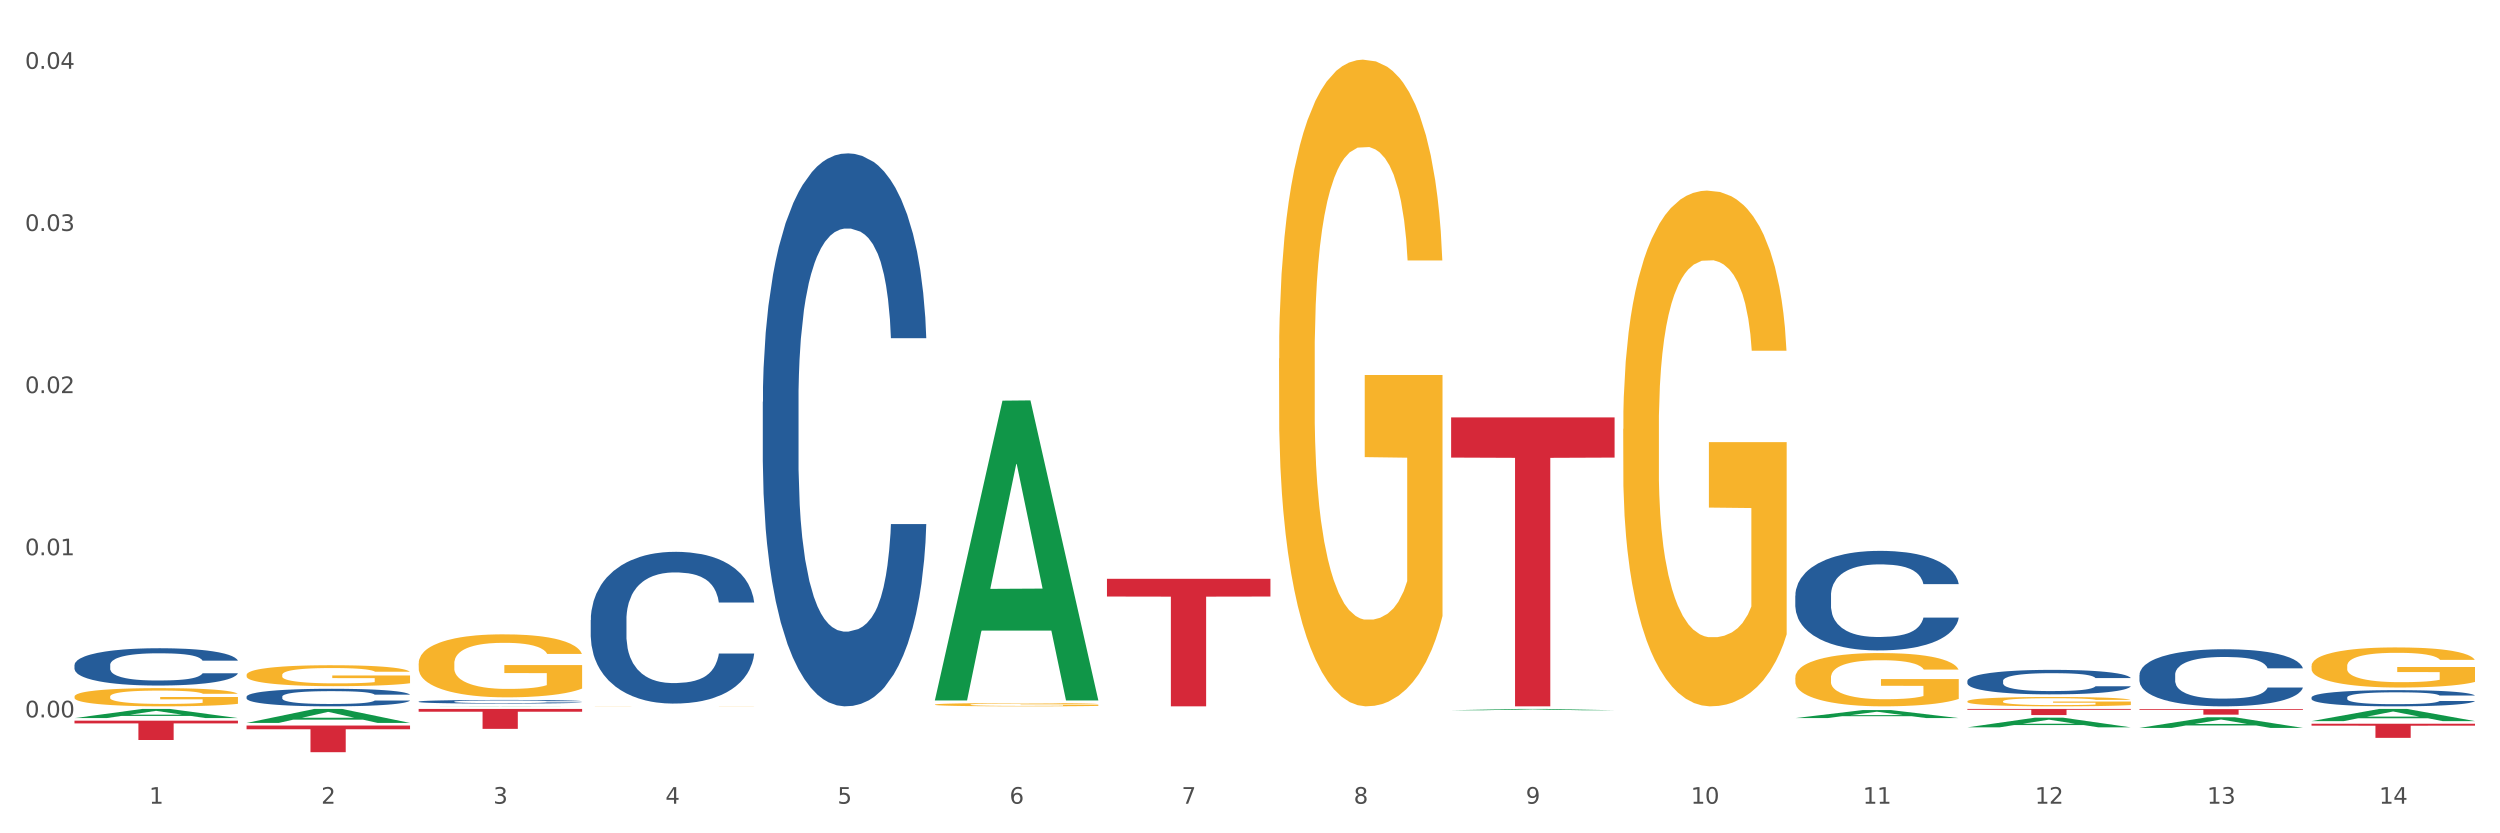 <?xml version="1.0" encoding="utf-8" standalone="no"?>
<!DOCTYPE svg PUBLIC "-//W3C//DTD SVG 1.1//EN"
  "http://www.w3.org/Graphics/SVG/1.1/DTD/svg11.dtd">
<svg xmlns:xlink="http://www.w3.org/1999/xlink" width="1080pt" height="360pt" viewBox="0 0 1080 360" xmlns="http://www.w3.org/2000/svg" version="1.1">
 <rect x="0" y="0" width="1080" height="360" fill="#333333" stroke="none"/>
 <defs>
  <style type="text/css">*{stroke-linejoin: round; stroke-linecap: butt}</style>
 </defs>
 <g id="figure_1">
  <g id="patch_1">
   <path d="M 0 360 
L 1080 360 
L 1080 0 
L 0 0 
z
" style="fill: #ffffff; stroke: #ffffff; stroke-linejoin: miter"/>
  </g>
  <g id="axes_1">
   <g id="matplotlib.axis_1">
    <g id="xtick_1">
     <g id="text_1">
      <!-- 1 -->
      <g style="fill: #4d4d4d" transform="translate(64.432 347.204) scale(0.096 -0.096)">
       <defs>
        <path id="DejaVuSans-31" d="M 794 531 
L 1825 531 
L 1825 4091 
L 703 3866 
L 703 4441 
L 1819 4666 
L 2450 4666 
L 2450 531 
L 3481 531 
L 3481 0 
L 794 0 
L 794 531 
z
" transform="scale(0.016)"/>
       </defs>
       <use xlink:href="#DejaVuSans-31"/>
      </g>
     </g>
    </g>
    <g id="xtick_2">
     <g id="text_2">
      <!-- 2 -->
      <g style="fill: #4d4d4d" transform="translate(138.771 347.204) scale(0.096 -0.096)">
       <defs>
        <path id="DejaVuSans-32" d="M 1228 531 
L 3431 531 
L 3431 0 
L 469 0 
L 469 531 
Q 828 903 1448 1529 
Q 2069 2156 2228 2338 
Q 2531 2678 2651 2914 
Q 2772 3150 2772 3378 
Q 2772 3750 2511 3984 
Q 2250 4219 1831 4219 
Q 1534 4219 1204 4116 
Q 875 4013 500 3803 
L 500 4441 
Q 881 4594 1212 4672 
Q 1544 4750 1819 4750 
Q 2544 4750 2975 4387 
Q 3406 4025 3406 3419 
Q 3406 3131 3298 2873 
Q 3191 2616 2906 2266 
Q 2828 2175 2409 1742 
Q 1991 1309 1228 531 
z
" transform="scale(0.016)"/>
       </defs>
       <use xlink:href="#DejaVuSans-32"/>
      </g>
     </g>
    </g>
    <g id="xtick_3">
     <g id="text_3">
      <!-- 3 -->
      <g style="fill: #4d4d4d" transform="translate(213.109 347.204) scale(0.096 -0.096)">
       <defs>
        <path id="DejaVuSans-33" d="M 2597 2516 
Q 3050 2419 3304 2112 
Q 3559 1806 3559 1356 
Q 3559 666 3084 287 
Q 2609 -91 1734 -91 
Q 1441 -91 1130 -33 
Q 819 25 488 141 
L 488 750 
Q 750 597 1062 519 
Q 1375 441 1716 441 
Q 2309 441 2620 675 
Q 2931 909 2931 1356 
Q 2931 1769 2642 2001 
Q 2353 2234 1838 2234 
L 1294 2234 
L 1294 2753 
L 1863 2753 
Q 2328 2753 2575 2939 
Q 2822 3125 2822 3475 
Q 2822 3834 2567 4026 
Q 2313 4219 1838 4219 
Q 1578 4219 1281 4162 
Q 984 4106 628 3988 
L 628 4550 
Q 988 4650 1302 4700 
Q 1616 4750 1894 4750 
Q 2613 4750 3031 4423 
Q 3450 4097 3450 3541 
Q 3450 3153 3228 2886 
Q 3006 2619 2597 2516 
z
" transform="scale(0.016)"/>
       </defs>
       <use xlink:href="#DejaVuSans-33"/>
      </g>
     </g>
    </g>
    <g id="xtick_4">
     <g id="text_4">
      <!-- 4 -->
      <g style="fill: #4d4d4d" transform="translate(287.448 347.204) scale(0.096 -0.096)">
       <defs>
        <path id="DejaVuSans-34" d="M 2419 4116 
L 825 1625 
L 2419 1625 
L 2419 4116 
z
M 2253 4666 
L 3047 4666 
L 3047 1625 
L 3713 1625 
L 3713 1100 
L 3047 1100 
L 3047 0 
L 2419 0 
L 2419 1100 
L 313 1100 
L 313 1709 
L 2253 4666 
z
" transform="scale(0.016)"/>
       </defs>
       <use xlink:href="#DejaVuSans-34"/>
      </g>
     </g>
    </g>
    <g id="xtick_5">
     <g id="text_5">
      <!-- 5 -->
      <g style="fill: #4d4d4d" transform="translate(361.787 347.204) scale(0.096 -0.096)">
       <defs>
        <path id="DejaVuSans-35" d="M 691 4666 
L 3169 4666 
L 3169 4134 
L 1269 4134 
L 1269 2991 
Q 1406 3038 1543 3061 
Q 1681 3084 1819 3084 
Q 2600 3084 3056 2656 
Q 3513 2228 3513 1497 
Q 3513 744 3044 326 
Q 2575 -91 1722 -91 
Q 1428 -91 1123 -41 
Q 819 9 494 109 
L 494 744 
Q 775 591 1075 516 
Q 1375 441 1709 441 
Q 2250 441 2565 725 
Q 2881 1009 2881 1497 
Q 2881 1984 2565 2268 
Q 2250 2553 1709 2553 
Q 1456 2553 1204 2497 
Q 953 2441 691 2322 
L 691 4666 
z
" transform="scale(0.016)"/>
       </defs>
       <use xlink:href="#DejaVuSans-35"/>
      </g>
     </g>
    </g>
    <g id="xtick_6">
     <g id="text_6">
      <!-- 6 -->
      <g style="fill: #4d4d4d" transform="translate(436.125 347.204) scale(0.096 -0.096)">
       <defs>
        <path id="DejaVuSans-36" d="M 2113 2584 
Q 1688 2584 1439 2293 
Q 1191 2003 1191 1497 
Q 1191 994 1439 701 
Q 1688 409 2113 409 
Q 2538 409 2786 701 
Q 3034 994 3034 1497 
Q 3034 2003 2786 2293 
Q 2538 2584 2113 2584 
z
M 3366 4563 
L 3366 3988 
Q 3128 4100 2886 4159 
Q 2644 4219 2406 4219 
Q 1781 4219 1451 3797 
Q 1122 3375 1075 2522 
Q 1259 2794 1537 2939 
Q 1816 3084 2150 3084 
Q 2853 3084 3261 2657 
Q 3669 2231 3669 1497 
Q 3669 778 3244 343 
Q 2819 -91 2113 -91 
Q 1303 -91 875 529 
Q 447 1150 447 2328 
Q 447 3434 972 4092 
Q 1497 4750 2381 4750 
Q 2619 4750 2861 4703 
Q 3103 4656 3366 4563 
z
" transform="scale(0.016)"/>
       </defs>
       <use xlink:href="#DejaVuSans-36"/>
      </g>
     </g>
    </g>
    <g id="xtick_7">
     <g id="text_7">
      <!-- 7 -->
      <g style="fill: #4d4d4d" transform="translate(510.464 347.204) scale(0.096 -0.096)">
       <defs>
        <path id="DejaVuSans-37" d="M 525 4666 
L 3525 4666 
L 3525 4397 
L 1831 0 
L 1172 0 
L 2766 4134 
L 525 4134 
L 525 4666 
z
" transform="scale(0.016)"/>
       </defs>
       <use xlink:href="#DejaVuSans-37"/>
      </g>
     </g>
    </g>
    <g id="xtick_8">
     <g id="text_8">
      <!-- 8 -->
      <g style="fill: #4d4d4d" transform="translate(584.803 347.204) scale(0.096 -0.096)">
       <defs>
        <path id="DejaVuSans-38" d="M 2034 2216 
Q 1584 2216 1326 1975 
Q 1069 1734 1069 1313 
Q 1069 891 1326 650 
Q 1584 409 2034 409 
Q 2484 409 2743 651 
Q 3003 894 3003 1313 
Q 3003 1734 2745 1975 
Q 2488 2216 2034 2216 
z
M 1403 2484 
Q 997 2584 770 2862 
Q 544 3141 544 3541 
Q 544 4100 942 4425 
Q 1341 4750 2034 4750 
Q 2731 4750 3128 4425 
Q 3525 4100 3525 3541 
Q 3525 3141 3298 2862 
Q 3072 2584 2669 2484 
Q 3125 2378 3379 2068 
Q 3634 1759 3634 1313 
Q 3634 634 3220 271 
Q 2806 -91 2034 -91 
Q 1263 -91 848 271 
Q 434 634 434 1313 
Q 434 1759 690 2068 
Q 947 2378 1403 2484 
z
M 1172 3481 
Q 1172 3119 1398 2916 
Q 1625 2713 2034 2713 
Q 2441 2713 2670 2916 
Q 2900 3119 2900 3481 
Q 2900 3844 2670 4047 
Q 2441 4250 2034 4250 
Q 1625 4250 1398 4047 
Q 1172 3844 1172 3481 
z
" transform="scale(0.016)"/>
       </defs>
       <use xlink:href="#DejaVuSans-38"/>
      </g>
     </g>
    </g>
    <g id="xtick_9">
     <g id="text_9">
      <!-- 9 -->
      <g style="fill: #4d4d4d" transform="translate(659.142 347.204) scale(0.096 -0.096)">
       <defs>
        <path id="DejaVuSans-39" d="M 703 97 
L 703 672 
Q 941 559 1184 500 
Q 1428 441 1663 441 
Q 2288 441 2617 861 
Q 2947 1281 2994 2138 
Q 2813 1869 2534 1725 
Q 2256 1581 1919 1581 
Q 1219 1581 811 2004 
Q 403 2428 403 3163 
Q 403 3881 828 4315 
Q 1253 4750 1959 4750 
Q 2769 4750 3195 4129 
Q 3622 3509 3622 2328 
Q 3622 1225 3098 567 
Q 2575 -91 1691 -91 
Q 1453 -91 1209 -44 
Q 966 3 703 97 
z
M 1959 2075 
Q 2384 2075 2632 2365 
Q 2881 2656 2881 3163 
Q 2881 3666 2632 3958 
Q 2384 4250 1959 4250 
Q 1534 4250 1286 3958 
Q 1038 3666 1038 3163 
Q 1038 2656 1286 2365 
Q 1534 2075 1959 2075 
z
" transform="scale(0.016)"/>
       </defs>
       <use xlink:href="#DejaVuSans-39"/>
      </g>
     </g>
    </g>
    <g id="xtick_10">
     <g id="text_10">
      <!-- 10 -->
      <g style="fill: #4d4d4d" transform="translate(730.426 347.204) scale(0.096 -0.096)">
       <defs>
        <path id="DejaVuSans-30" d="M 2034 4250 
Q 1547 4250 1301 3770 
Q 1056 3291 1056 2328 
Q 1056 1369 1301 889 
Q 1547 409 2034 409 
Q 2525 409 2770 889 
Q 3016 1369 3016 2328 
Q 3016 3291 2770 3770 
Q 2525 4250 2034 4250 
z
M 2034 4750 
Q 2819 4750 3233 4129 
Q 3647 3509 3647 2328 
Q 3647 1150 3233 529 
Q 2819 -91 2034 -91 
Q 1250 -91 836 529 
Q 422 1150 422 2328 
Q 422 3509 836 4129 
Q 1250 4750 2034 4750 
z
" transform="scale(0.016)"/>
       </defs>
       <use xlink:href="#DejaVuSans-31"/>
       <use xlink:href="#DejaVuSans-30" transform="translate(63.623 0)"/>
      </g>
     </g>
    </g>
    <g id="xtick_11">
     <g id="text_11">
      <!-- 11 -->
      <g style="fill: #4d4d4d" transform="translate(804.765 347.204) scale(0.096 -0.096)">
       <use xlink:href="#DejaVuSans-31"/>
       <use xlink:href="#DejaVuSans-31" transform="translate(63.623 0)"/>
      </g>
     </g>
    </g>
    <g id="xtick_12">
     <g id="text_12">
      <!-- 12 -->
      <g style="fill: #4d4d4d" transform="translate(879.104 347.204) scale(0.096 -0.096)">
       <use xlink:href="#DejaVuSans-31"/>
       <use xlink:href="#DejaVuSans-32" transform="translate(63.623 0)"/>
      </g>
     </g>
    </g>
    <g id="xtick_13">
     <g id="text_13">
      <!-- 13 -->
      <g style="fill: #4d4d4d" transform="translate(953.442 347.204) scale(0.096 -0.096)">
       <use xlink:href="#DejaVuSans-31"/>
       <use xlink:href="#DejaVuSans-33" transform="translate(63.623 0)"/>
      </g>
     </g>
    </g>
    <g id="xtick_14">
     <g id="text_14">
      <!-- 14 -->
      <g style="fill: #4d4d4d" transform="translate(1027.781 347.204) scale(0.096 -0.096)">
       <use xlink:href="#DejaVuSans-31"/>
       <use xlink:href="#DejaVuSans-34" transform="translate(63.623 0)"/>
      </g>
     </g>
    </g>
    <g id="xtick_15"/>
    <g id="xtick_16"/>
    <g id="xtick_17"/>
    <g id="xtick_18"/>
    <g id="xtick_19"/>
    <g id="xtick_20"/>
    <g id="xtick_21"/>
    <g id="xtick_22"/>
    <g id="xtick_23"/>
    <g id="xtick_24"/>
    <g id="xtick_25"/>
    <g id="xtick_26"/>
    <g id="xtick_27"/>
   </g>
   <g id="matplotlib.axis_2">
    <g id="ytick_1">
     <g id="text_15">
      <!-- 0.00 -->
      <g style="fill: #4d4d4d" transform="translate(10.8 309.913) scale(0.096 -0.096)">
       <defs>
        <path id="DejaVuSans-2e" d="M 684 794 
L 1344 794 
L 1344 0 
L 684 0 
L 684 794 
z
" transform="scale(0.016)"/>
       </defs>
       <use xlink:href="#DejaVuSans-30"/>
       <use xlink:href="#DejaVuSans-2e" transform="translate(63.623 0)"/>
       <use xlink:href="#DejaVuSans-30" transform="translate(95.41 0)"/>
       <use xlink:href="#DejaVuSans-30" transform="translate(159.033 0)"/>
      </g>
     </g>
    </g>
    <g id="ytick_2">
     <g id="text_16">
      <!-- 0.01 -->
      <g style="fill: #4d4d4d" transform="translate(10.8 239.867) scale(0.096 -0.096)">
       <use xlink:href="#DejaVuSans-30"/>
       <use xlink:href="#DejaVuSans-2e" transform="translate(63.623 0)"/>
       <use xlink:href="#DejaVuSans-30" transform="translate(95.41 0)"/>
       <use xlink:href="#DejaVuSans-31" transform="translate(159.033 0)"/>
      </g>
     </g>
    </g>
    <g id="ytick_3">
     <g id="text_17">
      <!-- 0.02 -->
      <g style="fill: #4d4d4d" transform="translate(10.8 169.821) scale(0.096 -0.096)">
       <use xlink:href="#DejaVuSans-30"/>
       <use xlink:href="#DejaVuSans-2e" transform="translate(63.623 0)"/>
       <use xlink:href="#DejaVuSans-30" transform="translate(95.41 0)"/>
       <use xlink:href="#DejaVuSans-32" transform="translate(159.033 0)"/>
      </g>
     </g>
    </g>
    <g id="ytick_4">
     <g id="text_18">
      <!-- 0.03 -->
      <g style="fill: #4d4d4d" transform="translate(10.8 99.775) scale(0.096 -0.096)">
       <use xlink:href="#DejaVuSans-30"/>
       <use xlink:href="#DejaVuSans-2e" transform="translate(63.623 0)"/>
       <use xlink:href="#DejaVuSans-30" transform="translate(95.41 0)"/>
       <use xlink:href="#DejaVuSans-33" transform="translate(159.033 0)"/>
      </g>
     </g>
    </g>
    <g id="ytick_5">
     <g id="text_19">
      <!-- 0.04 -->
      <g style="fill: #4d4d4d" transform="translate(10.8 29.729) scale(0.096 -0.096)">
       <use xlink:href="#DejaVuSans-30"/>
       <use xlink:href="#DejaVuSans-2e" transform="translate(63.623 0)"/>
       <use xlink:href="#DejaVuSans-30" transform="translate(95.41 0)"/>
       <use xlink:href="#DejaVuSans-34" transform="translate(159.033 0)"/>
      </g>
     </g>
    </g>
    <g id="ytick_6"/>
    <g id="ytick_7"/>
    <g id="ytick_8"/>
    <g id="ytick_9"/>
   </g>
   <g id="PolyCollection_1">
    <path d="M 626.885 180.328 
L 697.506 180.328 
L 697.506 197.673 
L 669.726 197.79 
L 669.726 305.143 
L 654.497 305.143 
L 654.497 197.79 
L 626.885 197.673 
L 626.885 180.445 
L 626.885 180.328 
z
" clip-path="url(#pf5f8088098)" style="fill: #d62839"/>
    <path d="M 924.24 314.454 
L 924.312 314.449 
L 953.435 309.873 
L 965.52 309.868 
L 994.861 314.462 
L 980.883 314.462 
L 974.548 313.392 
L 944.48 313.392 
L 944.261 313.41 
L 938.145 314.462 
L 924.24 314.462 
L 924.24 314.454 
L 948.265 312.754 
L 970.763 312.75 
L 959.623 310.847 
L 959.478 310.839 
L 959.332 310.852 
L 948.193 312.75 
L 948.265 312.754 
L 924.24 314.454 
z
" clip-path="url(#pf5f8088098)" style="fill: #109648"/>
    <path d="M 849.901 314.208 
L 849.974 314.204 
L 879.096 310.026 
L 891.182 310.022 
L 920.523 314.216 
L 906.544 314.216 
L 900.21 313.239 
L 870.141 313.239 
L 869.922 313.255 
L 863.807 314.216 
L 849.901 314.216 
L 849.901 314.208 
L 873.927 312.657 
L 896.424 312.653 
L 885.284 310.916 
L 885.139 310.908 
L 884.993 310.92 
L 873.854 312.653 
L 873.927 312.657 
L 849.901 314.208 
z
" clip-path="url(#pf5f8088098)" style="fill: #109648"/>
    <path d="M 775.562 310.212 
L 775.635 310.209 
L 804.757 306.746 
L 816.843 306.743 
L 846.184 310.219 
L 832.205 310.219 
L 825.871 309.41 
L 795.802 309.41 
L 795.584 309.423 
L 789.468 310.219 
L 775.562 310.219 
L 775.562 310.212 
L 799.588 308.927 
L 822.085 308.923 
L 810.946 307.484 
L 810.8 307.477 
L 810.655 307.487 
L 799.515 308.923 
L 799.588 308.927 
L 775.562 310.212 
z
" clip-path="url(#pf5f8088098)" style="fill: #109648"/>
    <path d="M 106.514 312.299 
L 106.587 312.294 
L 135.709 306.271 
L 147.795 306.265 
L 177.135 312.311 
L 163.157 312.311 
L 156.823 310.903 
L 126.754 310.903 
L 126.535 310.926 
L 120.42 312.311 
L 106.514 312.311 
L 106.514 312.299 
L 130.54 310.063 
L 153.037 310.057 
L 141.897 307.554 
L 141.752 307.542 
L 141.606 307.56 
L 130.467 310.057 
L 130.54 310.063 
L 106.514 312.299 
z
" clip-path="url(#pf5f8088098)" style="fill: #109648"/>
    <path d="M 180.852 305.143 
L 180.925 305.143 
L 210.048 305.077 
L 222.133 305.077 
L 251.474 305.143 
L 237.495 305.143 
L 231.161 305.128 
L 201.092 305.128 
L 200.874 305.128 
L 194.758 305.143 
L 180.852 305.143 
L 180.852 305.143 
L 204.878 305.119 
L 227.375 305.119 
L 216.236 305.091 
L 216.09 305.091 
L 215.945 305.091 
L 204.806 305.119 
L 204.878 305.119 
L 180.852 305.143 
z
" clip-path="url(#pf5f8088098)" style="fill: #109648"/>
    <path d="M 403.869 302.349 
L 403.941 302.227 
L 433.064 173.085 
L 445.15 172.963 
L 474.49 302.593 
L 460.512 302.593 
L 454.177 272.407 
L 424.109 272.407 
L 423.89 272.893 
L 417.774 302.593 
L 403.869 302.593 
L 403.869 302.349 
L 427.895 254.392 
L 450.392 254.271 
L 439.252 200.593 
L 439.107 200.35 
L 438.961 200.715 
L 427.822 254.271 
L 427.895 254.392 
L 403.869 302.349 
z
" clip-path="url(#pf5f8088098)" style="fill: #109648"/>
    <path d="M 32.175 310.21 
L 32.248 310.206 
L 61.37 306.269 
L 73.456 306.265 
L 102.797 310.217 
L 88.818 310.217 
L 82.484 309.297 
L 52.415 309.297 
L 52.197 309.312 
L 46.081 310.217 
L 32.175 310.217 
L 32.175 310.21 
L 56.201 308.748 
L 78.698 308.744 
L 67.559 307.108 
L 67.413 307.1 
L 67.267 307.111 
L 56.128 308.744 
L 56.201 308.748 
L 32.175 310.21 
z
" clip-path="url(#pf5f8088098)" style="fill: #109648"/>
    <path d="M 998.578 311.515 
L 998.651 311.51 
L 1027.773 306.27 
L 1039.859 306.265 
L 1069.2 311.525 
L 1055.221 311.525 
L 1048.887 310.3 
L 1018.818 310.3 
L 1018.6 310.32 
L 1012.484 311.525 
L 998.578 311.525 
L 998.578 311.515 
L 1022.604 309.569 
L 1045.101 309.564 
L 1033.962 307.386 
L 1033.816 307.376 
L 1033.671 307.391 
L 1022.531 309.564 
L 1022.604 309.569 
L 998.578 311.515 
z
" clip-path="url(#pf5f8088098)" style="fill: #109648"/>
    <path d="M 998.578 312.647 
L 1069.2 312.647 
L 1069.2 313.498 
L 1041.42 313.504 
L 1041.42 318.772 
L 1026.191 318.772 
L 1026.191 313.504 
L 998.578 313.498 
L 998.578 312.653 
L 998.578 312.647 
z
" clip-path="url(#pf5f8088098)" style="fill: #d62839"/>
    <path d="M 924.24 306.318 
L 994.861 306.318 
L 994.861 306.656 
L 967.081 306.658 
L 967.081 308.746 
L 951.852 308.746 
L 951.852 306.658 
L 924.24 306.656 
L 924.24 306.32 
L 924.24 306.318 
z
" clip-path="url(#pf5f8088098)" style="fill: #d62839"/>
    <path d="M 849.901 306.265 
L 920.523 306.265 
L 920.523 306.631 
L 892.742 306.634 
L 892.742 308.9 
L 877.514 308.9 
L 877.514 306.634 
L 849.901 306.631 
L 849.901 306.268 
L 849.901 306.265 
z
" clip-path="url(#pf5f8088098)" style="fill: #d62839"/>
    <path d="M 626.885 306.829 
L 626.957 306.829 
L 656.08 306.266 
L 668.166 306.265 
L 697.506 306.83 
L 683.528 306.83 
L 677.194 306.699 
L 647.125 306.699 
L 646.906 306.701 
L 640.791 306.83 
L 626.885 306.83 
L 626.885 306.829 
L 650.911 306.62 
L 673.408 306.62 
L 662.268 306.386 
L 662.123 306.385 
L 661.977 306.386 
L 650.838 306.62 
L 650.911 306.62 
L 626.885 306.829 
z
" clip-path="url(#pf5f8088098)" style="fill: #109648"/>
    <path d="M 180.852 286.613 
L 180.936 286.588 
L 180.936 285.693 
L 181.103 284.923 
L 181.936 283.058 
L 183.187 281.517 
L 184.104 280.696 
L 185.021 280.025 
L 186.105 279.354 
L 187.439 278.658 
L 189.857 277.639 
L 191.358 277.117 
L 193.192 276.57 
L 196.528 275.774 
L 198.946 275.327 
L 201.447 274.954 
L 205.533 274.506 
L 208.201 274.307 
L 211.036 274.158 
L 214.454 274.059 
L 217.039 274.034 
L 222.709 274.108 
L 227.545 274.332 
L 229.879 274.506 
L 232.881 274.805 
L 234.465 275.003 
L 237.05 275.401 
L 239.718 275.923 
L 241.552 276.371 
L 244.304 277.216 
L 246.388 278.061 
L 248.306 279.105 
L 249.306 279.826 
L 250.057 280.498 
L 250.724 281.268 
L 251.391 282.486 
L 236.383 282.486 
L 235.799 281.616 
L 234.882 280.796 
L 233.548 280 
L 232.38 279.503 
L 230.379 278.882 
L 228.545 278.484 
L 226.627 278.186 
L 224.293 277.937 
L 222.458 277.813 
L 219.874 277.713 
L 214.788 277.738 
L 211.369 277.937 
L 209.034 278.186 
L 207.534 278.409 
L 206.2 278.658 
L 204.699 279.006 
L 202.948 279.528 
L 201.697 280 
L 200.446 280.597 
L 199.446 281.194 
L 198.529 281.89 
L 197.778 282.636 
L 197.195 283.406 
L 196.694 284.351 
L 196.277 285.917 
L 196.277 289.323 
L 196.444 290.094 
L 196.861 291.113 
L 197.361 291.884 
L 198.195 292.803 
L 198.946 293.425 
L 200.363 294.32 
L 201.947 295.066 
L 203.198 295.538 
L 204.449 295.936 
L 206.616 296.483 
L 209.034 296.93 
L 211.119 297.204 
L 213.954 297.452 
L 215.871 297.552 
L 217.539 297.601 
L 221.625 297.601 
L 224.543 297.527 
L 227.795 297.353 
L 230.296 297.129 
L 232.38 296.856 
L 234.715 296.408 
L 236.216 295.985 
L 236.216 290.79 
L 217.873 290.765 
L 217.873 287.309 
L 251.474 287.309 
L 251.474 297.452 
L 250.057 297.974 
L 248.473 298.447 
L 246.805 298.869 
L 244.304 299.391 
L 241.302 299.888 
L 238.634 300.237 
L 235.799 300.535 
L 232.464 300.808 
L 228.128 301.057 
L 225.46 301.156 
L 222.125 301.231 
L 218.206 301.256 
L 214.788 301.206 
L 211.452 301.082 
L 207.951 300.858 
L 204.532 300.535 
L 201.947 300.212 
L 199.362 299.814 
L 196.611 299.292 
L 194.443 298.795 
L 192.776 298.347 
L 190.941 297.775 
L 188.94 297.03 
L 187.439 296.358 
L 186.105 295.662 
L 184.688 294.767 
L 183.687 293.997 
L 182.687 293.027 
L 182.103 292.306 
L 181.436 291.187 
L 180.936 289.621 
L 180.852 286.613 
z
" clip-path="url(#pf5f8088098)" style="fill: #f7b32b"/>
    <path d="M 106.514 291.558 
L 106.597 291.55 
L 106.597 291.252 
L 106.764 290.996 
L 107.598 290.376 
L 108.848 289.864 
L 109.765 289.591 
L 110.683 289.368 
L 111.767 289.145 
L 113.101 288.914 
L 115.519 288.575 
L 117.019 288.401 
L 118.854 288.22 
L 122.189 287.955 
L 124.607 287.807 
L 127.108 287.683 
L 131.194 287.534 
L 133.862 287.468 
L 136.697 287.418 
L 140.115 287.385 
L 142.7 287.377 
L 148.37 287.402 
L 153.206 287.476 
L 155.54 287.534 
L 158.542 287.633 
L 160.126 287.699 
L 162.711 287.831 
L 165.379 288.005 
L 167.213 288.154 
L 169.965 288.435 
L 172.049 288.715 
L 173.967 289.063 
L 174.968 289.302 
L 175.718 289.525 
L 176.385 289.781 
L 177.052 290.186 
L 162.044 290.186 
L 161.46 289.897 
L 160.543 289.624 
L 159.209 289.36 
L 158.042 289.195 
L 156.041 288.988 
L 154.206 288.856 
L 152.289 288.757 
L 149.954 288.674 
L 148.12 288.633 
L 145.535 288.6 
L 140.449 288.608 
L 137.03 288.674 
L 134.696 288.757 
L 133.195 288.831 
L 131.861 288.914 
L 130.36 289.03 
L 128.609 289.203 
L 127.358 289.36 
L 126.108 289.558 
L 125.107 289.757 
L 124.19 289.988 
L 123.44 290.236 
L 122.856 290.492 
L 122.356 290.806 
L 121.939 291.327 
L 121.939 292.459 
L 122.106 292.715 
L 122.522 293.054 
L 123.023 293.31 
L 123.856 293.616 
L 124.607 293.822 
L 126.024 294.12 
L 127.609 294.368 
L 128.859 294.525 
L 130.11 294.657 
L 132.278 294.839 
L 134.696 294.988 
L 136.78 295.078 
L 139.615 295.161 
L 141.533 295.194 
L 143.2 295.211 
L 147.286 295.211 
L 150.204 295.186 
L 153.456 295.128 
L 155.957 295.054 
L 158.042 294.963 
L 160.376 294.814 
L 161.877 294.674 
L 161.877 292.946 
L 143.534 292.938 
L 143.534 291.79 
L 177.135 291.79 
L 177.135 295.161 
L 175.718 295.335 
L 174.134 295.492 
L 172.466 295.632 
L 169.965 295.806 
L 166.963 295.971 
L 164.295 296.087 
L 161.46 296.186 
L 158.125 296.277 
L 153.789 296.359 
L 151.121 296.392 
L 147.786 296.417 
L 143.867 296.425 
L 140.449 296.409 
L 137.114 296.368 
L 133.612 296.293 
L 130.193 296.186 
L 127.609 296.078 
L 125.024 295.946 
L 122.272 295.773 
L 120.104 295.607 
L 118.437 295.459 
L 116.603 295.268 
L 114.601 295.021 
L 113.101 294.797 
L 111.767 294.566 
L 110.349 294.269 
L 109.349 294.012 
L 108.348 293.69 
L 107.764 293.451 
L 107.097 293.079 
L 106.597 292.558 
L 106.514 291.558 
z
" clip-path="url(#pf5f8088098)" style="fill: #f7b32b"/>
    <path d="M 32.175 300.911 
L 32.258 300.904 
L 32.258 300.645 
L 32.425 300.422 
L 33.259 299.883 
L 34.51 299.438 
L 35.427 299.201 
L 36.344 299.007 
L 37.428 298.813 
L 38.762 298.611 
L 41.18 298.317 
L 42.681 298.166 
L 44.515 298.008 
L 47.85 297.778 
L 50.268 297.649 
L 52.77 297.541 
L 56.855 297.411 
L 59.523 297.354 
L 62.358 297.311 
L 65.777 297.282 
L 68.361 297.275 
L 74.031 297.297 
L 78.867 297.361 
L 81.202 297.411 
L 84.203 297.498 
L 85.788 297.555 
L 88.372 297.67 
L 91.04 297.821 
L 92.875 297.95 
L 95.626 298.195 
L 97.711 298.439 
L 99.628 298.741 
L 100.629 298.949 
L 101.379 299.143 
L 102.046 299.366 
L 102.713 299.718 
L 87.705 299.718 
L 87.122 299.467 
L 86.204 299.229 
L 84.87 299 
L 83.703 298.856 
L 81.702 298.676 
L 79.868 298.561 
L 77.95 298.475 
L 75.615 298.403 
L 73.781 298.367 
L 71.196 298.338 
L 66.11 298.346 
L 62.692 298.403 
L 60.357 298.475 
L 58.856 298.54 
L 57.522 298.611 
L 56.021 298.712 
L 54.27 298.863 
L 53.02 299 
L 51.769 299.172 
L 50.768 299.344 
L 49.851 299.546 
L 49.101 299.761 
L 48.517 299.984 
L 48.017 300.257 
L 47.6 300.71 
L 47.6 301.694 
L 47.767 301.917 
L 48.184 302.211 
L 48.684 302.434 
L 49.518 302.7 
L 50.268 302.88 
L 51.686 303.138 
L 53.27 303.354 
L 54.52 303.491 
L 55.771 303.606 
L 57.939 303.764 
L 60.357 303.893 
L 62.441 303.972 
L 65.276 304.044 
L 67.194 304.073 
L 68.862 304.087 
L 72.947 304.087 
L 75.865 304.065 
L 79.117 304.015 
L 81.619 303.95 
L 83.703 303.871 
L 86.038 303.742 
L 87.538 303.62 
L 87.538 302.118 
L 69.195 302.111 
L 69.195 301.112 
L 102.797 301.112 
L 102.797 304.044 
L 101.379 304.195 
L 99.795 304.331 
L 98.128 304.453 
L 95.626 304.604 
L 92.625 304.748 
L 89.956 304.849 
L 87.122 304.935 
L 83.786 305.014 
L 79.451 305.086 
L 76.783 305.114 
L 73.447 305.136 
L 69.529 305.143 
L 66.11 305.129 
L 62.775 305.093 
L 59.273 305.028 
L 55.855 304.935 
L 53.27 304.841 
L 50.685 304.726 
L 47.934 304.576 
L 45.766 304.432 
L 44.098 304.303 
L 42.264 304.137 
L 40.263 303.922 
L 38.762 303.728 
L 37.428 303.526 
L 36.01 303.268 
L 35.01 303.045 
L 34.009 302.765 
L 33.426 302.556 
L 32.759 302.233 
L 32.258 301.78 
L 32.175 300.911 
z
" clip-path="url(#pf5f8088098)" style="fill: #f7b32b"/>
    <path d="M 775.562 292.757 
L 775.645 292.736 
L 775.645 291.979 
L 775.812 291.327 
L 776.646 289.749 
L 777.897 288.446 
L 778.814 287.752 
L 779.731 287.184 
L 780.815 286.616 
L 782.149 286.027 
L 784.567 285.165 
L 786.068 284.723 
L 787.902 284.261 
L 791.237 283.588 
L 793.655 283.209 
L 796.157 282.894 
L 800.242 282.515 
L 802.91 282.347 
L 805.745 282.221 
L 809.164 282.137 
L 811.748 282.116 
L 817.418 282.179 
L 822.254 282.368 
L 824.589 282.515 
L 827.59 282.768 
L 829.175 282.936 
L 831.759 283.272 
L 834.427 283.714 
L 836.262 284.092 
L 839.013 284.807 
L 841.098 285.522 
L 843.015 286.406 
L 844.016 287.016 
L 844.766 287.583 
L 845.433 288.235 
L 846.1 289.266 
L 831.092 289.266 
L 830.509 288.53 
L 829.592 287.836 
L 828.257 287.163 
L 827.09 286.742 
L 825.089 286.216 
L 823.255 285.88 
L 821.337 285.628 
L 819.002 285.417 
L 817.168 285.312 
L 814.583 285.228 
L 809.497 285.249 
L 806.079 285.417 
L 803.744 285.628 
L 802.243 285.817 
L 800.909 286.027 
L 799.408 286.322 
L 797.657 286.763 
L 796.407 287.163 
L 795.156 287.668 
L 794.156 288.172 
L 793.238 288.761 
L 792.488 289.392 
L 791.904 290.044 
L 791.404 290.843 
L 790.987 292.168 
L 790.987 295.049 
L 791.154 295.701 
L 791.571 296.563 
L 792.071 297.215 
L 792.905 297.993 
L 793.655 298.519 
L 795.073 299.276 
L 796.657 299.907 
L 797.908 300.306 
L 799.158 300.643 
L 801.326 301.106 
L 803.744 301.484 
L 805.829 301.715 
L 808.663 301.926 
L 810.581 302.01 
L 812.249 302.052 
L 816.334 302.052 
L 819.253 301.989 
L 822.504 301.842 
L 825.006 301.652 
L 827.09 301.421 
L 829.425 301.042 
L 830.926 300.685 
L 830.926 296.29 
L 812.582 296.269 
L 812.582 293.346 
L 846.184 293.346 
L 846.184 301.926 
L 844.766 302.367 
L 843.182 302.767 
L 841.515 303.124 
L 839.013 303.566 
L 836.012 303.987 
L 833.344 304.281 
L 830.509 304.533 
L 827.174 304.765 
L 822.838 304.975 
L 820.17 305.059 
L 816.835 305.122 
L 812.916 305.143 
L 809.497 305.101 
L 806.162 304.996 
L 802.66 304.807 
L 799.242 304.533 
L 796.657 304.26 
L 794.072 303.924 
L 791.321 303.482 
L 789.153 303.061 
L 787.485 302.683 
L 785.651 302.199 
L 783.65 301.568 
L 782.149 301 
L 780.815 300.412 
L 779.398 299.654 
L 778.397 299.003 
L 777.396 298.182 
L 776.813 297.573 
L 776.146 296.626 
L 775.645 295.301 
L 775.562 292.757 
z
" clip-path="url(#pf5f8088098)" style="fill: #f7b32b"/>
    <path d="M 701.223 185.291 
L 701.307 185.087 
L 701.307 177.762 
L 701.474 171.454 
L 702.307 156.192 
L 703.558 143.576 
L 704.475 136.861 
L 705.392 131.367 
L 706.476 125.873 
L 707.81 120.175 
L 710.228 111.832 
L 711.729 107.559 
L 713.563 103.083 
L 716.899 96.571 
L 719.317 92.908 
L 721.818 89.856 
L 725.903 86.193 
L 728.572 84.566 
L 731.406 83.345 
L 734.825 82.531 
L 737.41 82.327 
L 743.08 82.938 
L 747.915 84.769 
L 750.25 86.193 
L 753.252 88.635 
L 754.836 90.263 
L 757.421 93.519 
L 760.089 97.792 
L 761.923 101.455 
L 764.675 108.373 
L 766.759 115.292 
L 768.677 123.838 
L 769.677 129.739 
L 770.428 135.233 
L 771.095 141.541 
L 771.762 151.512 
L 756.754 151.512 
L 756.17 144.39 
L 755.253 137.675 
L 753.919 131.164 
L 752.751 127.094 
L 750.75 122.007 
L 748.916 118.751 
L 746.998 116.309 
L 744.664 114.274 
L 742.829 113.257 
L 740.245 112.443 
L 735.159 112.646 
L 731.74 114.274 
L 729.405 116.309 
L 727.905 118.141 
L 726.571 120.175 
L 725.07 123.024 
L 723.319 127.297 
L 722.068 131.164 
L 720.817 136.047 
L 719.817 140.931 
L 718.9 146.628 
L 718.149 152.733 
L 717.566 159.041 
L 717.065 166.773 
L 716.648 179.593 
L 716.648 207.47 
L 716.815 213.778 
L 717.232 222.121 
L 717.732 228.429 
L 718.566 235.958 
L 719.317 241.045 
L 720.734 248.371 
L 722.318 254.475 
L 723.569 258.342 
L 724.82 261.597 
L 726.987 266.074 
L 729.405 269.737 
L 731.49 271.975 
L 734.325 274.01 
L 736.242 274.824 
L 737.91 275.231 
L 741.996 275.231 
L 744.914 274.62 
L 748.166 273.196 
L 750.667 271.365 
L 752.751 269.126 
L 755.086 265.464 
L 756.587 262.004 
L 756.587 219.476 
L 738.244 219.273 
L 738.244 190.988 
L 771.845 190.988 
L 771.845 274.01 
L 770.428 278.283 
L 768.844 282.149 
L 767.176 285.609 
L 764.675 289.882 
L 761.673 293.952 
L 759.005 296.8 
L 756.17 299.242 
L 752.835 301.481 
L 748.499 303.515 
L 745.831 304.329 
L 742.496 304.94 
L 738.577 305.143 
L 735.159 304.736 
L 731.823 303.719 
L 728.321 301.887 
L 724.903 299.242 
L 722.318 296.597 
L 719.733 293.341 
L 716.982 289.068 
L 714.814 284.998 
L 713.147 281.335 
L 711.312 276.655 
L 709.311 270.551 
L 707.81 265.057 
L 706.476 259.359 
L 705.059 252.034 
L 704.058 245.726 
L 703.058 237.79 
L 702.474 231.889 
L 701.807 222.732 
L 701.307 209.912 
L 701.223 185.291 
z
" clip-path="url(#pf5f8088098)" style="fill: #f7b32b"/>
    <path d="M 552.546 154.863 
L 552.629 154.608 
L 552.629 145.422 
L 552.796 137.513 
L 553.63 118.377 
L 554.881 102.558 
L 555.798 94.138 
L 556.715 87.249 
L 557.799 80.361 
L 559.133 73.216 
L 561.551 62.756 
L 563.052 57.397 
L 564.886 51.784 
L 568.221 43.62 
L 570.639 39.027 
L 573.141 35.2 
L 577.226 30.607 
L 579.894 28.566 
L 582.729 27.035 
L 586.148 26.015 
L 588.732 25.759 
L 594.402 26.525 
L 599.238 28.821 
L 601.573 30.607 
L 604.574 33.669 
L 606.158 35.71 
L 608.743 39.792 
L 611.411 45.151 
L 613.246 49.743 
L 615.997 58.418 
L 618.082 67.093 
L 619.999 77.809 
L 621 85.208 
L 621.75 92.097 
L 622.417 100.007 
L 623.084 112.509 
L 608.076 112.509 
L 607.493 103.579 
L 606.575 95.159 
L 605.241 86.994 
L 604.074 81.891 
L 602.073 75.513 
L 600.239 71.43 
L 598.321 68.369 
L 595.986 65.817 
L 594.152 64.542 
L 591.567 63.521 
L 586.481 63.776 
L 583.063 65.817 
L 580.728 68.369 
L 579.227 70.665 
L 577.893 73.216 
L 576.392 76.788 
L 574.641 82.147 
L 573.391 86.994 
L 572.14 93.118 
L 571.139 99.241 
L 570.222 106.385 
L 569.472 114.04 
L 568.888 121.949 
L 568.388 131.645 
L 567.971 147.719 
L 567.971 182.674 
L 568.138 190.583 
L 568.555 201.044 
L 569.055 208.954 
L 569.889 218.394 
L 570.639 224.773 
L 572.057 233.958 
L 573.641 241.612 
L 574.891 246.46 
L 576.142 250.542 
L 578.31 256.155 
L 580.728 260.748 
L 582.812 263.555 
L 585.647 266.106 
L 587.565 267.127 
L 589.233 267.637 
L 593.318 267.637 
L 596.236 266.871 
L 599.488 265.085 
L 601.99 262.789 
L 604.074 259.983 
L 606.409 255.39 
L 607.909 251.053 
L 607.909 197.727 
L 589.566 197.472 
L 589.566 162.007 
L 623.168 162.007 
L 623.168 266.106 
L 621.75 271.464 
L 620.166 276.312 
L 618.499 280.649 
L 615.997 286.007 
L 612.996 291.11 
L 610.327 294.682 
L 607.493 297.744 
L 604.157 300.551 
L 599.822 303.102 
L 597.154 304.123 
L 593.818 304.888 
L 589.9 305.143 
L 586.481 304.633 
L 583.146 303.357 
L 579.644 301.061 
L 576.226 297.744 
L 573.641 294.427 
L 571.056 290.345 
L 568.305 284.987 
L 566.137 279.884 
L 564.469 275.291 
L 562.635 269.423 
L 560.634 261.769 
L 559.133 254.88 
L 557.799 247.736 
L 556.381 238.55 
L 555.381 230.641 
L 554.38 220.69 
L 553.797 213.291 
L 553.13 201.81 
L 552.629 185.735 
L 552.546 154.863 
z
" clip-path="url(#pf5f8088098)" style="fill: #f7b32b"/>
    <path d="M 403.869 304.375 
L 403.952 304.373 
L 403.952 304.326 
L 404.119 304.286 
L 404.952 304.188 
L 406.203 304.107 
L 407.12 304.064 
L 408.037 304.029 
L 409.121 303.994 
L 410.455 303.957 
L 412.873 303.904 
L 414.374 303.876 
L 416.209 303.848 
L 419.544 303.806 
L 421.962 303.782 
L 424.463 303.763 
L 428.549 303.739 
L 431.217 303.729 
L 434.052 303.721 
L 437.47 303.716 
L 440.055 303.715 
L 445.725 303.718 
L 450.561 303.73 
L 452.895 303.739 
L 455.897 303.755 
L 457.481 303.765 
L 460.066 303.786 
L 462.734 303.814 
L 464.568 303.837 
L 467.32 303.882 
L 469.404 303.926 
L 471.322 303.981 
L 472.322 304.019 
L 473.073 304.054 
L 473.74 304.094 
L 474.407 304.158 
L 459.399 304.158 
L 458.815 304.112 
L 457.898 304.069 
L 456.564 304.028 
L 455.397 304.002 
L 453.396 303.969 
L 451.561 303.948 
L 449.643 303.932 
L 447.309 303.919 
L 445.475 303.913 
L 442.89 303.908 
L 437.804 303.909 
L 434.385 303.919 
L 432.051 303.932 
L 430.55 303.944 
L 429.216 303.957 
L 427.715 303.975 
L 425.964 304.003 
L 424.713 304.028 
L 423.463 304.059 
L 422.462 304.09 
L 421.545 304.127 
L 420.794 304.166 
L 420.211 304.206 
L 419.711 304.256 
L 419.294 304.338 
L 419.294 304.517 
L 419.46 304.557 
L 419.877 304.611 
L 420.378 304.651 
L 421.211 304.7 
L 421.962 304.732 
L 423.379 304.779 
L 424.963 304.818 
L 426.214 304.843 
L 427.465 304.864 
L 429.633 304.893 
L 432.051 304.916 
L 434.135 304.931 
L 436.97 304.944 
L 438.888 304.949 
L 440.555 304.951 
L 444.641 304.951 
L 447.559 304.948 
L 450.811 304.938 
L 453.312 304.927 
L 455.397 304.912 
L 457.731 304.889 
L 459.232 304.867 
L 459.232 304.594 
L 440.889 304.593 
L 440.889 304.411 
L 474.49 304.411 
L 474.49 304.944 
L 473.073 304.971 
L 471.489 304.996 
L 469.821 305.018 
L 467.32 305.045 
L 464.318 305.071 
L 461.65 305.09 
L 458.815 305.105 
L 455.48 305.12 
L 451.144 305.133 
L 448.476 305.138 
L 445.141 305.142 
L 441.222 305.143 
L 437.804 305.141 
L 434.469 305.134 
L 430.967 305.122 
L 427.548 305.105 
L 424.963 305.088 
L 422.379 305.068 
L 419.627 305.04 
L 417.459 305.014 
L 415.792 304.991 
L 413.957 304.961 
L 411.956 304.921 
L 410.455 304.886 
L 409.121 304.85 
L 407.704 304.803 
L 406.703 304.762 
L 405.703 304.711 
L 405.119 304.674 
L 404.452 304.615 
L 403.952 304.533 
L 403.869 304.375 
z
" clip-path="url(#pf5f8088098)" style="fill: #f7b32b"/>
    <path d="M 255.191 305.105 
L 255.275 305.105 
L 255.275 305.102 
L 255.441 305.1 
L 256.275 305.095 
L 257.526 305.091 
L 258.443 305.089 
L 259.36 305.087 
L 260.444 305.086 
L 261.778 305.084 
L 264.196 305.081 
L 265.697 305.08 
L 267.531 305.078 
L 270.866 305.076 
L 273.284 305.075 
L 275.786 305.074 
L 279.871 305.073 
L 282.539 305.072 
L 285.374 305.072 
L 288.793 305.072 
L 291.377 305.072 
L 297.047 305.072 
L 301.883 305.072 
L 304.218 305.073 
L 307.219 305.074 
L 308.804 305.074 
L 311.388 305.075 
L 314.057 305.076 
L 315.891 305.078 
L 318.642 305.08 
L 320.727 305.082 
L 322.645 305.085 
L 323.645 305.087 
L 324.395 305.089 
L 325.062 305.091 
L 325.73 305.094 
L 310.721 305.094 
L 310.138 305.091 
L 309.221 305.089 
L 307.886 305.087 
L 306.719 305.086 
L 304.718 305.084 
L 302.884 305.083 
L 300.966 305.082 
L 298.631 305.082 
L 296.797 305.081 
L 294.212 305.081 
L 289.126 305.081 
L 285.708 305.082 
L 283.373 305.082 
L 281.872 305.083 
L 280.538 305.084 
L 279.037 305.085 
L 277.286 305.086 
L 276.036 305.087 
L 274.785 305.089 
L 273.785 305.09 
L 272.867 305.092 
L 272.117 305.094 
L 271.533 305.096 
L 271.033 305.099 
L 270.616 305.103 
L 270.616 305.112 
L 270.783 305.114 
L 271.2 305.117 
L 271.7 305.119 
L 272.534 305.121 
L 273.284 305.123 
L 274.702 305.125 
L 276.286 305.127 
L 277.537 305.128 
L 278.787 305.129 
L 280.955 305.131 
L 283.373 305.132 
L 285.458 305.133 
L 288.292 305.133 
L 290.21 305.133 
L 291.878 305.134 
L 295.963 305.134 
L 298.882 305.133 
L 302.133 305.133 
L 304.635 305.132 
L 306.719 305.132 
L 309.054 305.13 
L 310.555 305.129 
L 310.555 305.116 
L 292.211 305.116 
L 292.211 305.106 
L 325.813 305.106 
L 325.813 305.133 
L 324.395 305.135 
L 322.811 305.136 
L 321.144 305.137 
L 318.642 305.138 
L 315.641 305.14 
L 312.973 305.141 
L 310.138 305.141 
L 306.803 305.142 
L 302.467 305.143 
L 299.799 305.143 
L 296.464 305.143 
L 292.545 305.143 
L 289.126 305.143 
L 285.791 305.143 
L 282.289 305.142 
L 278.871 305.141 
L 276.286 305.14 
L 273.701 305.139 
L 270.95 305.138 
L 268.782 305.137 
L 267.114 305.136 
L 265.28 305.134 
L 263.279 305.132 
L 261.778 305.13 
L 260.444 305.128 
L 259.027 305.126 
L 258.026 305.124 
L 257.025 305.122 
L 256.442 305.12 
L 255.775 305.117 
L 255.275 305.113 
L 255.191 305.105 
z
" clip-path="url(#pf5f8088098)" style="fill: #f7b32b"/>
    <path d="M 849.901 302.963 
L 849.984 302.96 
L 849.984 302.826 
L 850.151 302.712 
L 850.985 302.434 
L 852.235 302.205 
L 853.153 302.082 
L 854.07 301.982 
L 855.154 301.883 
L 856.488 301.779 
L 858.906 301.627 
L 860.407 301.549 
L 862.241 301.468 
L 865.576 301.35 
L 867.994 301.283 
L 870.495 301.227 
L 874.581 301.161 
L 877.249 301.131 
L 880.084 301.109 
L 883.502 301.094 
L 886.087 301.091 
L 891.757 301.102 
L 896.593 301.135 
L 898.927 301.161 
L 901.929 301.205 
L 903.513 301.235 
L 906.098 301.294 
L 908.766 301.372 
L 910.601 301.438 
L 913.352 301.564 
L 915.436 301.69 
L 917.354 301.846 
L 918.355 301.953 
L 919.105 302.053 
L 919.772 302.168 
L 920.439 302.349 
L 905.431 302.349 
L 904.847 302.219 
L 903.93 302.097 
L 902.596 301.979 
L 901.429 301.905 
L 899.428 301.812 
L 897.593 301.753 
L 895.676 301.709 
L 893.341 301.672 
L 891.507 301.653 
L 888.922 301.638 
L 883.836 301.642 
L 880.417 301.672 
L 878.083 301.709 
L 876.582 301.742 
L 875.248 301.779 
L 873.747 301.831 
L 871.996 301.908 
L 870.745 301.979 
L 869.495 302.068 
L 868.494 302.156 
L 867.577 302.26 
L 866.827 302.371 
L 866.243 302.486 
L 865.743 302.626 
L 865.326 302.86 
L 865.326 303.367 
L 865.493 303.481 
L 865.91 303.633 
L 866.41 303.748 
L 867.244 303.885 
L 867.994 303.977 
L 869.411 304.111 
L 870.996 304.222 
L 872.246 304.292 
L 873.497 304.351 
L 875.665 304.433 
L 878.083 304.499 
L 880.167 304.54 
L 883.002 304.577 
L 884.92 304.592 
L 886.587 304.599 
L 890.673 304.599 
L 893.591 304.588 
L 896.843 304.562 
L 899.344 304.529 
L 901.429 304.488 
L 903.763 304.422 
L 905.264 304.359 
L 905.264 303.585 
L 886.921 303.581 
L 886.921 303.067 
L 920.523 303.067 
L 920.523 304.577 
L 919.105 304.655 
L 917.521 304.725 
L 915.853 304.788 
L 913.352 304.866 
L 910.35 304.94 
L 907.682 304.991 
L 904.847 305.036 
L 901.512 305.077 
L 897.177 305.114 
L 894.508 305.128 
L 891.173 305.14 
L 887.254 305.143 
L 883.836 305.136 
L 880.501 305.117 
L 876.999 305.084 
L 873.58 305.036 
L 870.996 304.988 
L 868.411 304.929 
L 865.659 304.851 
L 863.492 304.777 
L 861.824 304.71 
L 859.99 304.625 
L 857.989 304.514 
L 856.488 304.414 
L 855.154 304.31 
L 853.736 304.177 
L 852.736 304.063 
L 851.735 303.918 
L 851.151 303.811 
L 850.484 303.644 
L 849.984 303.411 
L 849.901 302.963 
z
" clip-path="url(#pf5f8088098)" style="fill: #f7b32b"/>
    <path d="M 998.578 287.693 
L 998.662 287.677 
L 998.662 287.107 
L 998.828 286.616 
L 999.662 285.429 
L 1000.913 284.448 
L 1001.83 283.926 
L 1002.747 283.498 
L 1003.831 283.071 
L 1005.165 282.628 
L 1007.583 281.979 
L 1009.084 281.646 
L 1010.918 281.298 
L 1014.253 280.792 
L 1016.671 280.507 
L 1019.173 280.269 
L 1023.258 279.984 
L 1025.926 279.858 
L 1028.761 279.763 
L 1032.18 279.7 
L 1034.765 279.684 
L 1040.434 279.731 
L 1045.27 279.874 
L 1047.605 279.984 
L 1050.607 280.174 
L 1052.191 280.301 
L 1054.775 280.554 
L 1057.444 280.887 
L 1059.278 281.172 
L 1062.029 281.71 
L 1064.114 282.248 
L 1066.032 282.913 
L 1067.032 283.372 
L 1067.783 283.799 
L 1068.45 284.29 
L 1069.117 285.065 
L 1054.108 285.065 
L 1053.525 284.511 
L 1052.608 283.989 
L 1051.274 283.482 
L 1050.106 283.166 
L 1048.105 282.77 
L 1046.271 282.517 
L 1044.353 282.327 
L 1042.019 282.169 
L 1040.184 282.09 
L 1037.599 282.026 
L 1032.513 282.042 
L 1029.095 282.169 
L 1026.76 282.327 
L 1025.259 282.469 
L 1023.925 282.628 
L 1022.425 282.849 
L 1020.674 283.182 
L 1019.423 283.482 
L 1018.172 283.862 
L 1017.172 284.242 
L 1016.255 284.685 
L 1015.504 285.16 
L 1014.92 285.651 
L 1014.42 286.252 
L 1014.003 287.249 
L 1014.003 289.418 
L 1014.17 289.908 
L 1014.587 290.557 
L 1015.087 291.048 
L 1015.921 291.634 
L 1016.671 292.029 
L 1018.089 292.599 
L 1019.673 293.074 
L 1020.924 293.375 
L 1022.174 293.628 
L 1024.342 293.976 
L 1026.76 294.261 
L 1028.845 294.435 
L 1031.68 294.593 
L 1033.597 294.657 
L 1035.265 294.688 
L 1039.35 294.688 
L 1042.269 294.641 
L 1045.52 294.53 
L 1048.022 294.388 
L 1050.106 294.214 
L 1052.441 293.929 
L 1053.942 293.66 
L 1053.942 290.352 
L 1035.598 290.336 
L 1035.598 288.136 
L 1069.2 288.136 
L 1069.2 294.593 
L 1067.783 294.926 
L 1066.198 295.227 
L 1064.531 295.496 
L 1062.029 295.828 
L 1059.028 296.145 
L 1056.36 296.366 
L 1053.525 296.556 
L 1050.19 296.73 
L 1045.854 296.888 
L 1043.186 296.952 
L 1039.851 296.999 
L 1035.932 297.015 
L 1032.513 296.983 
L 1029.178 296.904 
L 1025.676 296.762 
L 1022.258 296.556 
L 1019.673 296.35 
L 1017.088 296.097 
L 1014.337 295.765 
L 1012.169 295.448 
L 1010.501 295.163 
L 1008.667 294.799 
L 1006.666 294.324 
L 1005.165 293.897 
L 1003.831 293.454 
L 1002.414 292.884 
L 1001.413 292.393 
L 1000.413 291.776 
L 999.829 291.317 
L 999.162 290.605 
L 998.662 289.608 
L 998.578 287.693 
z
" clip-path="url(#pf5f8088098)" style="fill: #f7b32b"/>
    <path d="M 32.175 287.277 
L 32.258 287.262 
L 32.258 286.85 
L 32.509 286.29 
L 33.427 285.26 
L 34.596 284.48 
L 36.599 283.567 
L 37.684 283.184 
L 39.104 282.757 
L 42.025 282.066 
L 45.364 281.477 
L 47.702 281.153 
L 49.455 280.947 
L 53.378 280.579 
L 55.632 280.417 
L 57.969 280.284 
L 59.973 280.196 
L 63.312 280.093 
L 65.983 280.049 
L 69.072 280.034 
L 71.66 280.049 
L 75.082 280.108 
L 80.091 280.284 
L 82.011 280.387 
L 84.599 280.564 
L 87.27 280.8 
L 89.44 281.035 
L 91.945 281.374 
L 94.533 281.815 
L 97.037 282.375 
L 98.79 282.89 
L 100.209 283.435 
L 101.461 284.097 
L 102.379 284.818 
L 102.797 285.422 
L 87.52 285.422 
L 87.103 284.877 
L 86.268 284.288 
L 85.434 283.891 
L 84.515 283.567 
L 83.096 283.199 
L 81.844 282.964 
L 79.757 282.684 
L 77.837 282.507 
L 76.251 282.404 
L 74.331 282.316 
L 70.241 282.228 
L 67.319 282.228 
L 65.482 282.257 
L 63.229 282.331 
L 61.309 282.434 
L 59.055 282.61 
L 57.302 282.802 
L 55.549 283.052 
L 54.547 283.228 
L 53.044 283.552 
L 52.043 283.817 
L 50.707 284.274 
L 49.956 284.597 
L 48.62 285.437 
L 48.036 286.055 
L 47.785 286.482 
L 47.618 286.953 
L 47.618 289.249 
L 48.119 290.28 
L 48.537 290.721 
L 49.204 291.222 
L 50.457 291.869 
L 52.293 292.502 
L 54.213 292.959 
L 55.799 293.238 
L 57.302 293.444 
L 58.804 293.606 
L 60.641 293.754 
L 62.143 293.842 
L 64.397 293.93 
L 67.069 293.974 
L 69.155 293.974 
L 73.413 293.901 
L 75.333 293.827 
L 77.169 293.724 
L 79.173 293.562 
L 80.759 293.386 
L 81.677 293.253 
L 83.18 292.973 
L 84.348 292.679 
L 85.35 292.34 
L 86.018 292.046 
L 86.769 291.604 
L 87.353 291.104 
L 87.52 290.839 
L 102.797 290.839 
L 102.463 291.369 
L 101.879 291.884 
L 100.71 292.576 
L 99.792 292.973 
L 98.372 293.459 
L 96.87 293.871 
L 94.783 294.328 
L 92.863 294.666 
L 90.86 294.961 
L 88.689 295.226 
L 84.766 295.594 
L 83.347 295.697 
L 80.341 295.873 
L 78.004 295.976 
L 74.581 296.079 
L 71.075 296.138 
L 67.402 296.153 
L 64.147 296.123 
L 60.557 296.035 
L 58.303 295.947 
L 55.799 295.814 
L 52.877 295.608 
L 50.123 295.358 
L 47.535 295.064 
L 45.114 294.725 
L 42.86 294.342 
L 39.938 293.709 
L 37.768 293.091 
L 36.182 292.517 
L 35.097 292.031 
L 34.011 291.413 
L 33.427 290.986 
L 32.509 289.956 
L 32.175 288.999 
L 32.175 287.277 
z
" clip-path="url(#pf5f8088098)" style="fill: #255c99"/>
    <path d="M 924.24 291.555 
L 924.323 291.532 
L 924.323 290.901 
L 924.573 290.045 
L 925.492 288.467 
L 926.66 287.273 
L 928.664 285.876 
L 929.749 285.29 
L 931.168 284.636 
L 934.09 283.577 
L 937.429 282.676 
L 939.766 282.18 
L 941.519 281.864 
L 945.443 281.301 
L 947.697 281.053 
L 950.034 280.85 
L 952.037 280.715 
L 955.377 280.557 
L 958.048 280.49 
L 961.136 280.467 
L 963.724 280.49 
L 967.147 280.58 
L 972.155 280.85 
L 974.075 281.008 
L 976.663 281.278 
L 979.335 281.639 
L 981.505 282 
L 984.009 282.518 
L 986.597 283.194 
L 989.101 284.05 
L 990.854 284.839 
L 992.273 285.673 
L 993.526 286.687 
L 994.444 287.791 
L 994.861 288.715 
L 979.585 288.715 
L 979.168 287.881 
L 978.333 286.98 
L 977.498 286.371 
L 976.58 285.876 
L 975.161 285.312 
L 973.908 284.952 
L 971.822 284.524 
L 969.902 284.253 
L 968.316 284.095 
L 966.396 283.96 
L 962.305 283.825 
L 959.383 283.825 
L 957.547 283.87 
L 955.293 283.983 
L 953.373 284.14 
L 951.119 284.411 
L 949.366 284.704 
L 947.613 285.087 
L 946.611 285.357 
L 945.109 285.853 
L 944.107 286.259 
L 942.771 286.957 
L 942.02 287.453 
L 940.685 288.738 
L 940.1 289.684 
L 939.85 290.338 
L 939.683 291.059 
L 939.683 294.574 
L 940.184 296.152 
L 940.601 296.828 
L 941.269 297.594 
L 942.521 298.585 
L 944.358 299.555 
L 946.278 300.253 
L 947.864 300.681 
L 949.366 300.997 
L 950.869 301.245 
L 952.705 301.47 
L 954.208 301.605 
L 956.462 301.74 
L 959.133 301.808 
L 961.22 301.808 
L 965.477 301.695 
L 967.397 301.583 
L 969.234 301.425 
L 971.237 301.177 
L 972.823 300.907 
L 973.742 300.704 
L 975.244 300.276 
L 976.413 299.825 
L 977.415 299.307 
L 978.082 298.856 
L 978.834 298.18 
L 979.418 297.414 
L 979.585 297.008 
L 994.861 297.008 
L 994.527 297.819 
L 993.943 298.608 
L 992.774 299.667 
L 991.856 300.276 
L 990.437 301.019 
L 988.934 301.65 
L 986.847 302.349 
L 984.927 302.867 
L 982.924 303.318 
L 980.754 303.724 
L 976.83 304.287 
L 975.411 304.445 
L 972.406 304.715 
L 970.069 304.873 
L 966.646 305.031 
L 963.14 305.121 
L 959.467 305.143 
L 956.211 305.098 
L 952.622 304.963 
L 950.368 304.828 
L 947.864 304.625 
L 944.942 304.309 
L 942.187 303.926 
L 939.599 303.476 
L 937.178 302.957 
L 934.925 302.371 
L 932.003 301.402 
L 929.832 300.456 
L 928.246 299.577 
L 927.161 298.833 
L 926.076 297.887 
L 925.492 297.233 
L 924.573 295.656 
L 924.24 294.191 
L 924.24 291.555 
z
" clip-path="url(#pf5f8088098)" style="fill: #255c99"/>
    <path d="M 849.901 294.136 
L 849.984 294.126 
L 849.984 293.855 
L 850.235 293.488 
L 851.153 292.811 
L 852.322 292.298 
L 854.325 291.698 
L 855.41 291.447 
L 856.829 291.166 
L 859.751 290.712 
L 863.09 290.325 
L 865.428 290.112 
L 867.181 289.976 
L 871.104 289.735 
L 873.358 289.628 
L 875.695 289.541 
L 877.699 289.483 
L 881.038 289.415 
L 883.709 289.386 
L 886.798 289.377 
L 889.386 289.386 
L 892.808 289.425 
L 897.817 289.541 
L 899.737 289.609 
L 902.325 289.725 
L 904.996 289.88 
L 907.166 290.034 
L 909.671 290.257 
L 912.258 290.547 
L 914.763 290.915 
L 916.516 291.253 
L 917.935 291.611 
L 919.187 292.046 
L 920.105 292.52 
L 920.523 292.917 
L 905.246 292.917 
L 904.829 292.559 
L 903.994 292.172 
L 903.159 291.911 
L 902.241 291.698 
L 900.822 291.456 
L 899.57 291.302 
L 897.483 291.118 
L 895.563 291.002 
L 893.977 290.934 
L 892.057 290.876 
L 887.966 290.818 
L 885.045 290.818 
L 883.208 290.837 
L 880.954 290.886 
L 879.034 290.953 
L 876.78 291.069 
L 875.027 291.195 
L 873.274 291.36 
L 872.273 291.476 
L 870.77 291.689 
L 869.768 291.863 
L 868.433 292.163 
L 867.681 292.375 
L 866.346 292.927 
L 865.761 293.333 
L 865.511 293.613 
L 865.344 293.923 
L 865.344 295.432 
L 865.845 296.109 
L 866.262 296.399 
L 866.93 296.728 
L 868.182 297.154 
L 870.019 297.57 
L 871.939 297.87 
L 873.525 298.053 
L 875.027 298.189 
L 876.53 298.295 
L 878.367 298.392 
L 879.869 298.45 
L 882.123 298.508 
L 884.794 298.537 
L 886.881 298.537 
L 891.139 298.489 
L 893.059 298.44 
L 894.895 298.372 
L 896.899 298.266 
L 898.485 298.15 
L 899.403 298.063 
L 900.905 297.879 
L 902.074 297.686 
L 903.076 297.463 
L 903.744 297.27 
L 904.495 296.98 
L 905.079 296.651 
L 905.246 296.477 
L 920.523 296.477 
L 920.189 296.825 
L 919.604 297.163 
L 918.436 297.618 
L 917.517 297.879 
L 916.098 298.198 
L 914.596 298.469 
L 912.509 298.769 
L 910.589 298.992 
L 908.585 299.185 
L 906.415 299.359 
L 902.491 299.601 
L 901.072 299.669 
L 898.067 299.785 
L 895.73 299.852 
L 892.307 299.92 
L 888.801 299.959 
L 885.128 299.969 
L 881.873 299.949 
L 878.283 299.891 
L 876.029 299.833 
L 873.525 299.746 
L 870.603 299.611 
L 867.848 299.446 
L 865.261 299.253 
L 862.84 299.03 
L 860.586 298.779 
L 857.664 298.363 
L 855.494 297.957 
L 853.908 297.579 
L 852.823 297.26 
L 851.737 296.854 
L 851.153 296.573 
L 850.235 295.896 
L 849.901 295.268 
L 849.901 294.136 
z
" clip-path="url(#pf5f8088098)" style="fill: #255c99"/>
    <path d="M 775.562 257.3 
L 775.646 257.261 
L 775.646 256.161 
L 775.896 254.668 
L 776.814 251.917 
L 777.983 249.835 
L 779.986 247.399 
L 781.072 246.377 
L 782.491 245.238 
L 785.412 243.391 
L 788.752 241.819 
L 791.089 240.955 
L 792.842 240.405 
L 796.765 239.422 
L 799.019 238.99 
L 801.357 238.637 
L 803.36 238.401 
L 806.699 238.126 
L 809.37 238.008 
L 812.459 237.969 
L 815.047 238.008 
L 818.469 238.165 
L 823.478 238.637 
L 825.398 238.912 
L 827.986 239.383 
L 830.657 240.012 
L 832.828 240.64 
L 835.332 241.544 
L 837.92 242.723 
L 840.424 244.216 
L 842.177 245.591 
L 843.596 247.045 
L 844.848 248.813 
L 845.766 250.739 
L 846.184 252.35 
L 830.908 252.35 
L 830.49 250.896 
L 829.655 249.324 
L 828.821 248.263 
L 827.902 247.399 
L 826.483 246.416 
L 825.231 245.788 
L 823.144 245.041 
L 821.224 244.57 
L 819.638 244.295 
L 817.718 244.059 
L 813.628 243.823 
L 810.706 243.823 
L 808.87 243.902 
L 806.616 244.098 
L 804.696 244.373 
L 802.442 244.845 
L 800.689 245.356 
L 798.936 246.024 
L 797.934 246.495 
L 796.431 247.359 
L 795.43 248.067 
L 794.094 249.285 
L 793.343 250.149 
L 792.007 252.389 
L 791.423 254.039 
L 791.172 255.179 
L 791.005 256.436 
L 791.005 262.566 
L 791.506 265.316 
L 791.924 266.495 
L 792.591 267.831 
L 793.844 269.56 
L 795.68 271.249 
L 797.6 272.467 
L 799.186 273.214 
L 800.689 273.764 
L 802.191 274.196 
L 804.028 274.589 
L 805.53 274.825 
L 807.784 275.061 
L 810.456 275.178 
L 812.543 275.178 
L 816.8 274.982 
L 818.72 274.785 
L 820.556 274.51 
L 822.56 274.078 
L 824.146 273.607 
L 825.064 273.253 
L 826.567 272.507 
L 827.735 271.721 
L 828.737 270.817 
L 829.405 270.031 
L 830.156 268.852 
L 830.741 267.516 
L 830.908 266.809 
L 846.184 266.809 
L 845.85 268.224 
L 845.266 269.599 
L 844.097 271.446 
L 843.179 272.507 
L 841.76 273.803 
L 840.257 274.903 
L 838.17 276.121 
L 836.25 277.025 
L 834.247 277.811 
L 832.076 278.518 
L 828.153 279.501 
L 826.734 279.776 
L 823.728 280.247 
L 821.391 280.522 
L 817.969 280.797 
L 814.463 280.954 
L 810.79 280.994 
L 807.534 280.915 
L 803.944 280.679 
L 801.69 280.444 
L 799.186 280.09 
L 796.264 279.54 
L 793.51 278.872 
L 790.922 278.086 
L 788.501 277.182 
L 786.247 276.161 
L 783.325 274.471 
L 781.155 272.821 
L 779.569 271.288 
L 778.484 269.992 
L 777.399 268.342 
L 776.814 267.202 
L 775.896 264.452 
L 775.562 261.898 
L 775.562 257.3 
z
" clip-path="url(#pf5f8088098)" style="fill: #255c99"/>
    <path d="M 998.578 301.285 
L 998.662 301.279 
L 998.662 301.1 
L 998.912 300.856 
L 999.83 300.409 
L 1000.999 300.069 
L 1003.003 299.673 
L 1004.088 299.506 
L 1005.507 299.321 
L 1008.429 299.02 
L 1011.768 298.764 
L 1014.105 298.623 
L 1015.858 298.534 
L 1019.781 298.374 
L 1022.035 298.303 
L 1024.373 298.246 
L 1026.376 298.208 
L 1029.715 298.163 
L 1032.387 298.144 
L 1035.475 298.137 
L 1038.063 298.144 
L 1041.486 298.169 
L 1046.494 298.246 
L 1048.414 298.291 
L 1051.002 298.367 
L 1053.673 298.47 
L 1055.844 298.572 
L 1058.348 298.719 
L 1060.936 298.911 
L 1063.44 299.154 
L 1065.193 299.378 
L 1066.612 299.615 
L 1067.864 299.903 
L 1068.783 300.217 
L 1069.2 300.479 
L 1053.924 300.479 
L 1053.506 300.242 
L 1052.671 299.986 
L 1051.837 299.813 
L 1050.918 299.673 
L 1049.499 299.513 
L 1048.247 299.41 
L 1046.16 299.289 
L 1044.24 299.212 
L 1042.654 299.167 
L 1040.734 299.129 
L 1036.644 299.09 
L 1033.722 299.09 
L 1031.886 299.103 
L 1029.632 299.135 
L 1027.712 299.18 
L 1025.458 299.257 
L 1023.705 299.34 
L 1021.952 299.449 
L 1020.95 299.526 
L 1019.448 299.666 
L 1018.446 299.781 
L 1017.11 299.98 
L 1016.359 300.121 
L 1015.023 300.485 
L 1014.439 300.754 
L 1014.188 300.94 
L 1014.022 301.144 
L 1014.022 302.142 
L 1014.522 302.59 
L 1014.94 302.782 
L 1015.608 303 
L 1016.86 303.281 
L 1018.696 303.556 
L 1020.616 303.755 
L 1022.202 303.876 
L 1023.705 303.966 
L 1025.207 304.036 
L 1027.044 304.1 
L 1028.547 304.139 
L 1030.8 304.177 
L 1033.472 304.196 
L 1035.559 304.196 
L 1039.816 304.164 
L 1041.736 304.132 
L 1043.572 304.088 
L 1045.576 304.017 
L 1047.162 303.94 
L 1048.08 303.883 
L 1049.583 303.761 
L 1050.752 303.633 
L 1051.753 303.486 
L 1052.421 303.358 
L 1053.172 303.166 
L 1053.757 302.949 
L 1053.924 302.833 
L 1069.2 302.833 
L 1068.866 303.064 
L 1068.282 303.288 
L 1067.113 303.588 
L 1066.195 303.761 
L 1064.776 303.972 
L 1063.273 304.151 
L 1061.186 304.35 
L 1059.266 304.497 
L 1057.263 304.625 
L 1055.092 304.74 
L 1051.169 304.9 
L 1049.75 304.945 
L 1046.745 305.022 
L 1044.407 305.066 
L 1040.985 305.111 
L 1037.479 305.137 
L 1033.806 305.143 
L 1030.55 305.13 
L 1026.96 305.092 
L 1024.707 305.054 
L 1022.202 304.996 
L 1019.281 304.906 
L 1016.526 304.798 
L 1013.938 304.67 
L 1011.517 304.523 
L 1009.263 304.356 
L 1006.342 304.081 
L 1004.171 303.812 
L 1002.585 303.563 
L 1001.5 303.352 
L 1000.415 303.083 
L 999.83 302.897 
L 998.912 302.45 
L 998.578 302.034 
L 998.578 301.285 
z
" clip-path="url(#pf5f8088098)" style="fill: #255c99"/>
    <path d="M 329.53 173.588 
L 329.613 173.37 
L 329.613 167.262 
L 329.864 158.971 
L 330.782 143.7 
L 331.951 132.137 
L 333.954 118.61 
L 335.039 112.938 
L 336.458 106.611 
L 339.38 96.357 
L 342.719 87.631 
L 345.057 82.831 
L 346.81 79.777 
L 350.733 74.322 
L 352.987 71.923 
L 355.324 69.959 
L 357.328 68.65 
L 360.667 67.123 
L 363.338 66.468 
L 366.427 66.25 
L 369.015 66.468 
L 372.437 67.341 
L 377.446 69.959 
L 379.366 71.486 
L 381.954 74.104 
L 384.625 77.595 
L 386.795 81.086 
L 389.3 86.103 
L 391.887 92.648 
L 394.392 100.939 
L 396.145 108.575 
L 397.564 116.647 
L 398.816 126.464 
L 399.734 137.155 
L 400.152 146.099 
L 384.875 146.099 
L 384.458 138.027 
L 383.623 129.301 
L 382.788 123.41 
L 381.87 118.61 
L 380.451 113.156 
L 379.199 109.665 
L 377.112 105.52 
L 375.192 102.902 
L 373.606 101.375 
L 371.686 100.066 
L 367.595 98.757 
L 364.674 98.757 
L 362.837 99.193 
L 360.583 100.284 
L 358.663 101.811 
L 356.41 104.429 
L 354.656 107.266 
L 352.903 110.974 
L 351.902 113.592 
L 350.399 118.392 
L 349.397 122.319 
L 348.062 129.082 
L 347.31 133.882 
L 345.975 146.318 
L 345.391 155.481 
L 345.14 161.807 
L 344.973 168.789 
L 344.973 202.823 
L 345.474 218.095 
L 345.891 224.64 
L 346.559 232.057 
L 347.811 241.657 
L 349.648 251.038 
L 351.568 257.801 
L 353.154 261.946 
L 354.656 265 
L 356.159 267.4 
L 357.996 269.582 
L 359.498 270.891 
L 361.752 272.2 
L 364.423 272.854 
L 366.51 272.854 
L 370.768 271.764 
L 372.688 270.673 
L 374.524 269.146 
L 376.528 266.746 
L 378.114 264.128 
L 379.032 262.164 
L 380.534 258.019 
L 381.703 253.656 
L 382.705 248.638 
L 383.373 244.275 
L 384.124 237.73 
L 384.708 230.312 
L 384.875 226.385 
L 400.152 226.385 
L 399.818 234.239 
L 399.233 241.875 
L 398.065 252.129 
L 397.146 258.019 
L 395.727 265.219 
L 394.225 271.327 
L 392.138 278.091 
L 390.218 283.108 
L 388.214 287.472 
L 386.044 291.399 
L 382.121 296.853 
L 380.701 298.38 
L 377.696 300.998 
L 375.359 302.525 
L 371.936 304.052 
L 368.43 304.925 
L 364.757 305.143 
L 361.502 304.707 
L 357.912 303.398 
L 355.658 302.089 
L 353.154 300.125 
L 350.232 297.071 
L 347.477 293.362 
L 344.89 288.999 
L 342.469 283.981 
L 340.215 278.309 
L 337.293 268.927 
L 335.123 259.764 
L 333.537 251.256 
L 332.452 244.056 
L 331.366 234.893 
L 330.782 228.567 
L 329.864 213.295 
L 329.53 199.114 
L 329.53 173.588 
z
" clip-path="url(#pf5f8088098)" style="fill: #255c99"/>
    <path d="M 180.852 306.265 
L 251.474 306.265 
L 251.474 307.462 
L 223.694 307.47 
L 223.694 314.874 
L 208.465 314.874 
L 208.465 307.47 
L 180.852 307.462 
L 180.852 306.273 
L 180.852 306.265 
z
" clip-path="url(#pf5f8088098)" style="fill: #d62839"/>
    <path d="M 106.514 313.433 
L 177.135 313.433 
L 177.135 315.033 
L 149.355 315.044 
L 149.355 324.95 
L 134.126 324.95 
L 134.126 315.044 
L 106.514 315.033 
L 106.514 313.444 
L 106.514 313.433 
z
" clip-path="url(#pf5f8088098)" style="fill: #d62839"/>
    <path d="M 32.175 311.339 
L 102.797 311.339 
L 102.797 312.498 
L 75.017 312.506 
L 75.017 319.677 
L 59.788 319.677 
L 59.788 312.506 
L 32.175 312.498 
L 32.175 311.347 
L 32.175 311.339 
z
" clip-path="url(#pf5f8088098)" style="fill: #d62839"/>
    <path d="M 478.207 250.045 
L 548.829 250.045 
L 548.829 257.702 
L 521.049 257.754 
L 521.049 305.143 
L 505.82 305.143 
L 505.82 257.754 
L 478.207 257.702 
L 478.207 250.097 
L 478.207 250.045 
z
" clip-path="url(#pf5f8088098)" style="fill: #d62839"/>
    <path d="M 180.852 303.087 
L 180.936 303.085 
L 180.936 303.045 
L 181.186 302.99 
L 182.105 302.889 
L 183.273 302.813 
L 185.277 302.724 
L 186.362 302.686 
L 187.781 302.644 
L 190.703 302.577 
L 194.042 302.519 
L 196.379 302.487 
L 198.132 302.467 
L 202.056 302.431 
L 204.31 302.415 
L 206.647 302.402 
L 208.65 302.394 
L 211.989 302.384 
L 214.661 302.379 
L 217.749 302.378 
L 220.337 302.379 
L 223.76 302.385 
L 228.768 302.402 
L 230.688 302.412 
L 233.276 302.43 
L 235.947 302.453 
L 238.118 302.476 
L 240.622 302.509 
L 243.21 302.552 
L 245.714 302.607 
L 247.467 302.657 
L 248.886 302.711 
L 250.139 302.775 
L 251.057 302.846 
L 251.474 302.905 
L 236.198 302.905 
L 235.78 302.852 
L 234.946 302.794 
L 234.111 302.755 
L 233.193 302.724 
L 231.774 302.688 
L 230.521 302.664 
L 228.434 302.637 
L 226.514 302.62 
L 224.928 302.61 
L 223.008 302.601 
L 218.918 302.592 
L 215.996 302.592 
L 214.16 302.595 
L 211.906 302.603 
L 209.986 302.613 
L 207.732 302.63 
L 205.979 302.649 
L 204.226 302.673 
L 203.224 302.69 
L 201.722 302.722 
L 200.72 302.748 
L 199.384 302.793 
L 198.633 302.824 
L 197.297 302.907 
L 196.713 302.967 
L 196.463 303.009 
L 196.296 303.055 
L 196.296 303.28 
L 196.797 303.38 
L 197.214 303.424 
L 197.882 303.473 
L 199.134 303.536 
L 200.97 303.598 
L 202.89 303.643 
L 204.476 303.67 
L 205.979 303.69 
L 207.482 303.706 
L 209.318 303.72 
L 210.821 303.729 
L 213.075 303.738 
L 215.746 303.742 
L 217.833 303.742 
L 222.09 303.735 
L 224.01 303.728 
L 225.847 303.718 
L 227.85 303.702 
L 229.436 303.684 
L 230.354 303.671 
L 231.857 303.644 
L 233.026 303.615 
L 234.027 303.582 
L 234.695 303.553 
L 235.447 303.51 
L 236.031 303.461 
L 236.198 303.435 
L 251.474 303.435 
L 251.14 303.487 
L 250.556 303.537 
L 249.387 303.605 
L 248.469 303.644 
L 247.05 303.692 
L 245.547 303.732 
L 243.46 303.777 
L 241.54 303.81 
L 239.537 303.839 
L 237.367 303.865 
L 233.443 303.901 
L 232.024 303.911 
L 229.019 303.928 
L 226.681 303.938 
L 223.259 303.948 
L 219.753 303.954 
L 216.08 303.955 
L 212.824 303.952 
L 209.235 303.944 
L 206.981 303.935 
L 204.476 303.922 
L 201.555 303.902 
L 198.8 303.877 
L 196.212 303.849 
L 193.791 303.816 
L 191.538 303.778 
L 188.616 303.716 
L 186.445 303.656 
L 184.859 303.599 
L 183.774 303.552 
L 182.689 303.491 
L 182.105 303.45 
L 181.186 303.349 
L 180.852 303.255 
L 180.852 303.087 
z
" clip-path="url(#pf5f8088098)" style="fill: #255c99"/>
    <path d="M 106.514 300.96 
L 106.597 300.953 
L 106.597 300.759 
L 106.848 300.496 
L 107.766 300.01 
L 108.935 299.642 
L 110.938 299.212 
L 112.023 299.032 
L 113.442 298.831 
L 116.364 298.505 
L 119.703 298.227 
L 122.04 298.075 
L 123.794 297.977 
L 127.717 297.804 
L 129.971 297.728 
L 132.308 297.665 
L 134.312 297.624 
L 137.651 297.575 
L 140.322 297.554 
L 143.411 297.547 
L 145.998 297.554 
L 149.421 297.582 
L 154.43 297.665 
L 156.35 297.714 
L 158.937 297.797 
L 161.609 297.908 
L 163.779 298.019 
L 166.283 298.179 
L 168.871 298.387 
L 171.376 298.65 
L 173.129 298.893 
L 174.548 299.15 
L 175.8 299.462 
L 176.718 299.802 
L 177.135 300.086 
L 161.859 300.086 
L 161.442 299.83 
L 160.607 299.552 
L 159.772 299.365 
L 158.854 299.212 
L 157.435 299.039 
L 156.183 298.928 
L 154.096 298.796 
L 152.176 298.713 
L 150.59 298.664 
L 148.67 298.623 
L 144.579 298.581 
L 141.658 298.581 
L 139.821 298.595 
L 137.567 298.63 
L 135.647 298.678 
L 133.393 298.761 
L 131.64 298.852 
L 129.887 298.969 
L 128.886 299.053 
L 127.383 299.205 
L 126.381 299.33 
L 125.046 299.545 
L 124.294 299.698 
L 122.959 300.093 
L 122.374 300.385 
L 122.124 300.586 
L 121.957 300.808 
L 121.957 301.89 
L 122.458 302.375 
L 122.875 302.584 
L 123.543 302.819 
L 124.795 303.125 
L 126.632 303.423 
L 128.552 303.638 
L 130.138 303.77 
L 131.64 303.867 
L 133.143 303.943 
L 134.979 304.013 
L 136.482 304.054 
L 138.736 304.096 
L 141.407 304.117 
L 143.494 304.117 
L 147.751 304.082 
L 149.671 304.047 
L 151.508 303.999 
L 153.511 303.922 
L 155.097 303.839 
L 156.016 303.777 
L 157.518 303.645 
L 158.687 303.506 
L 159.689 303.347 
L 160.357 303.208 
L 161.108 303 
L 161.692 302.764 
L 161.859 302.639 
L 177.135 302.639 
L 176.802 302.889 
L 176.217 303.132 
L 175.049 303.458 
L 174.13 303.645 
L 172.711 303.874 
L 171.209 304.068 
L 169.122 304.283 
L 167.202 304.443 
L 165.198 304.581 
L 163.028 304.706 
L 159.104 304.88 
L 157.685 304.928 
L 154.68 305.011 
L 152.343 305.06 
L 148.92 305.109 
L 145.414 305.136 
L 141.741 305.143 
L 138.486 305.129 
L 134.896 305.088 
L 132.642 305.046 
L 130.138 304.984 
L 127.216 304.887 
L 124.461 304.769 
L 121.874 304.63 
L 119.453 304.47 
L 117.199 304.29 
L 114.277 303.992 
L 112.107 303.7 
L 110.521 303.43 
L 109.435 303.201 
L 108.35 302.91 
L 107.766 302.708 
L 106.848 302.223 
L 106.514 301.772 
L 106.514 300.96 
z
" clip-path="url(#pf5f8088098)" style="fill: #255c99"/>
    <path d="M 255.191 267.844 
L 255.275 267.784 
L 255.275 266.108 
L 255.525 263.833 
L 256.443 259.641 
L 257.612 256.468 
L 259.615 252.756 
L 260.701 251.199 
L 262.12 249.462 
L 265.041 246.648 
L 268.381 244.253 
L 270.718 242.936 
L 272.471 242.098 
L 276.394 240.601 
L 278.648 239.942 
L 280.986 239.403 
L 282.989 239.044 
L 286.328 238.625 
L 288.999 238.445 
L 292.088 238.385 
L 294.676 238.445 
L 298.098 238.685 
L 303.107 239.403 
L 305.027 239.822 
L 307.615 240.541 
L 310.286 241.499 
L 312.457 242.457 
L 314.961 243.834 
L 317.549 245.63 
L 320.053 247.906 
L 321.806 250.001 
L 323.225 252.217 
L 324.477 254.911 
L 325.396 257.845 
L 325.813 260.3 
L 310.537 260.3 
L 310.119 258.085 
L 309.284 255.689 
L 308.45 254.073 
L 307.531 252.756 
L 306.112 251.259 
L 304.86 250.301 
L 302.773 249.163 
L 300.853 248.445 
L 299.267 248.025 
L 297.347 247.666 
L 293.257 247.307 
L 290.335 247.307 
L 288.499 247.427 
L 286.245 247.726 
L 284.325 248.145 
L 282.071 248.864 
L 280.318 249.642 
L 278.565 250.66 
L 277.563 251.378 
L 276.06 252.696 
L 275.059 253.773 
L 273.723 255.63 
L 272.972 256.947 
L 271.636 260.36 
L 271.052 262.875 
L 270.801 264.611 
L 270.634 266.527 
L 270.634 275.868 
L 271.135 280.059 
L 271.553 281.855 
L 272.22 283.891 
L 273.473 286.526 
L 275.309 289.1 
L 277.229 290.956 
L 278.815 292.094 
L 280.318 292.932 
L 281.82 293.591 
L 283.657 294.19 
L 285.159 294.549 
L 287.413 294.908 
L 290.085 295.088 
L 292.172 295.088 
L 296.429 294.788 
L 298.349 294.489 
L 300.185 294.07 
L 302.189 293.411 
L 303.775 292.693 
L 304.693 292.154 
L 306.196 291.016 
L 307.364 289.819 
L 308.366 288.442 
L 309.034 287.244 
L 309.785 285.448 
L 310.37 283.412 
L 310.537 282.334 
L 325.813 282.334 
L 325.479 284.49 
L 324.895 286.585 
L 323.726 289.4 
L 322.808 291.016 
L 321.389 292.992 
L 319.886 294.669 
L 317.799 296.525 
L 315.879 297.902 
L 313.876 299.1 
L 311.705 300.177 
L 307.782 301.674 
L 306.363 302.093 
L 303.358 302.812 
L 301.02 303.231 
L 297.598 303.65 
L 294.092 303.89 
L 290.419 303.949 
L 287.163 303.83 
L 283.573 303.47 
L 281.32 303.111 
L 278.815 302.572 
L 275.893 301.734 
L 273.139 300.716 
L 270.551 299.519 
L 268.13 298.142 
L 265.876 296.585 
L 262.955 294.01 
L 260.784 291.495 
L 259.198 289.16 
L 258.113 287.184 
L 257.028 284.669 
L 256.443 282.933 
L 255.525 278.742 
L 255.191 274.85 
L 255.191 267.844 
z
" clip-path="url(#pf5f8088098)" style="fill: #255c99"/>
   </g>
  </g>
 </g>
 <defs>
  <clipPath id="pf5f8088098">
   <rect x="32.175" y="10.8" width="1037.025" height="329.109"/>
  </clipPath>
 </defs>
</svg>
